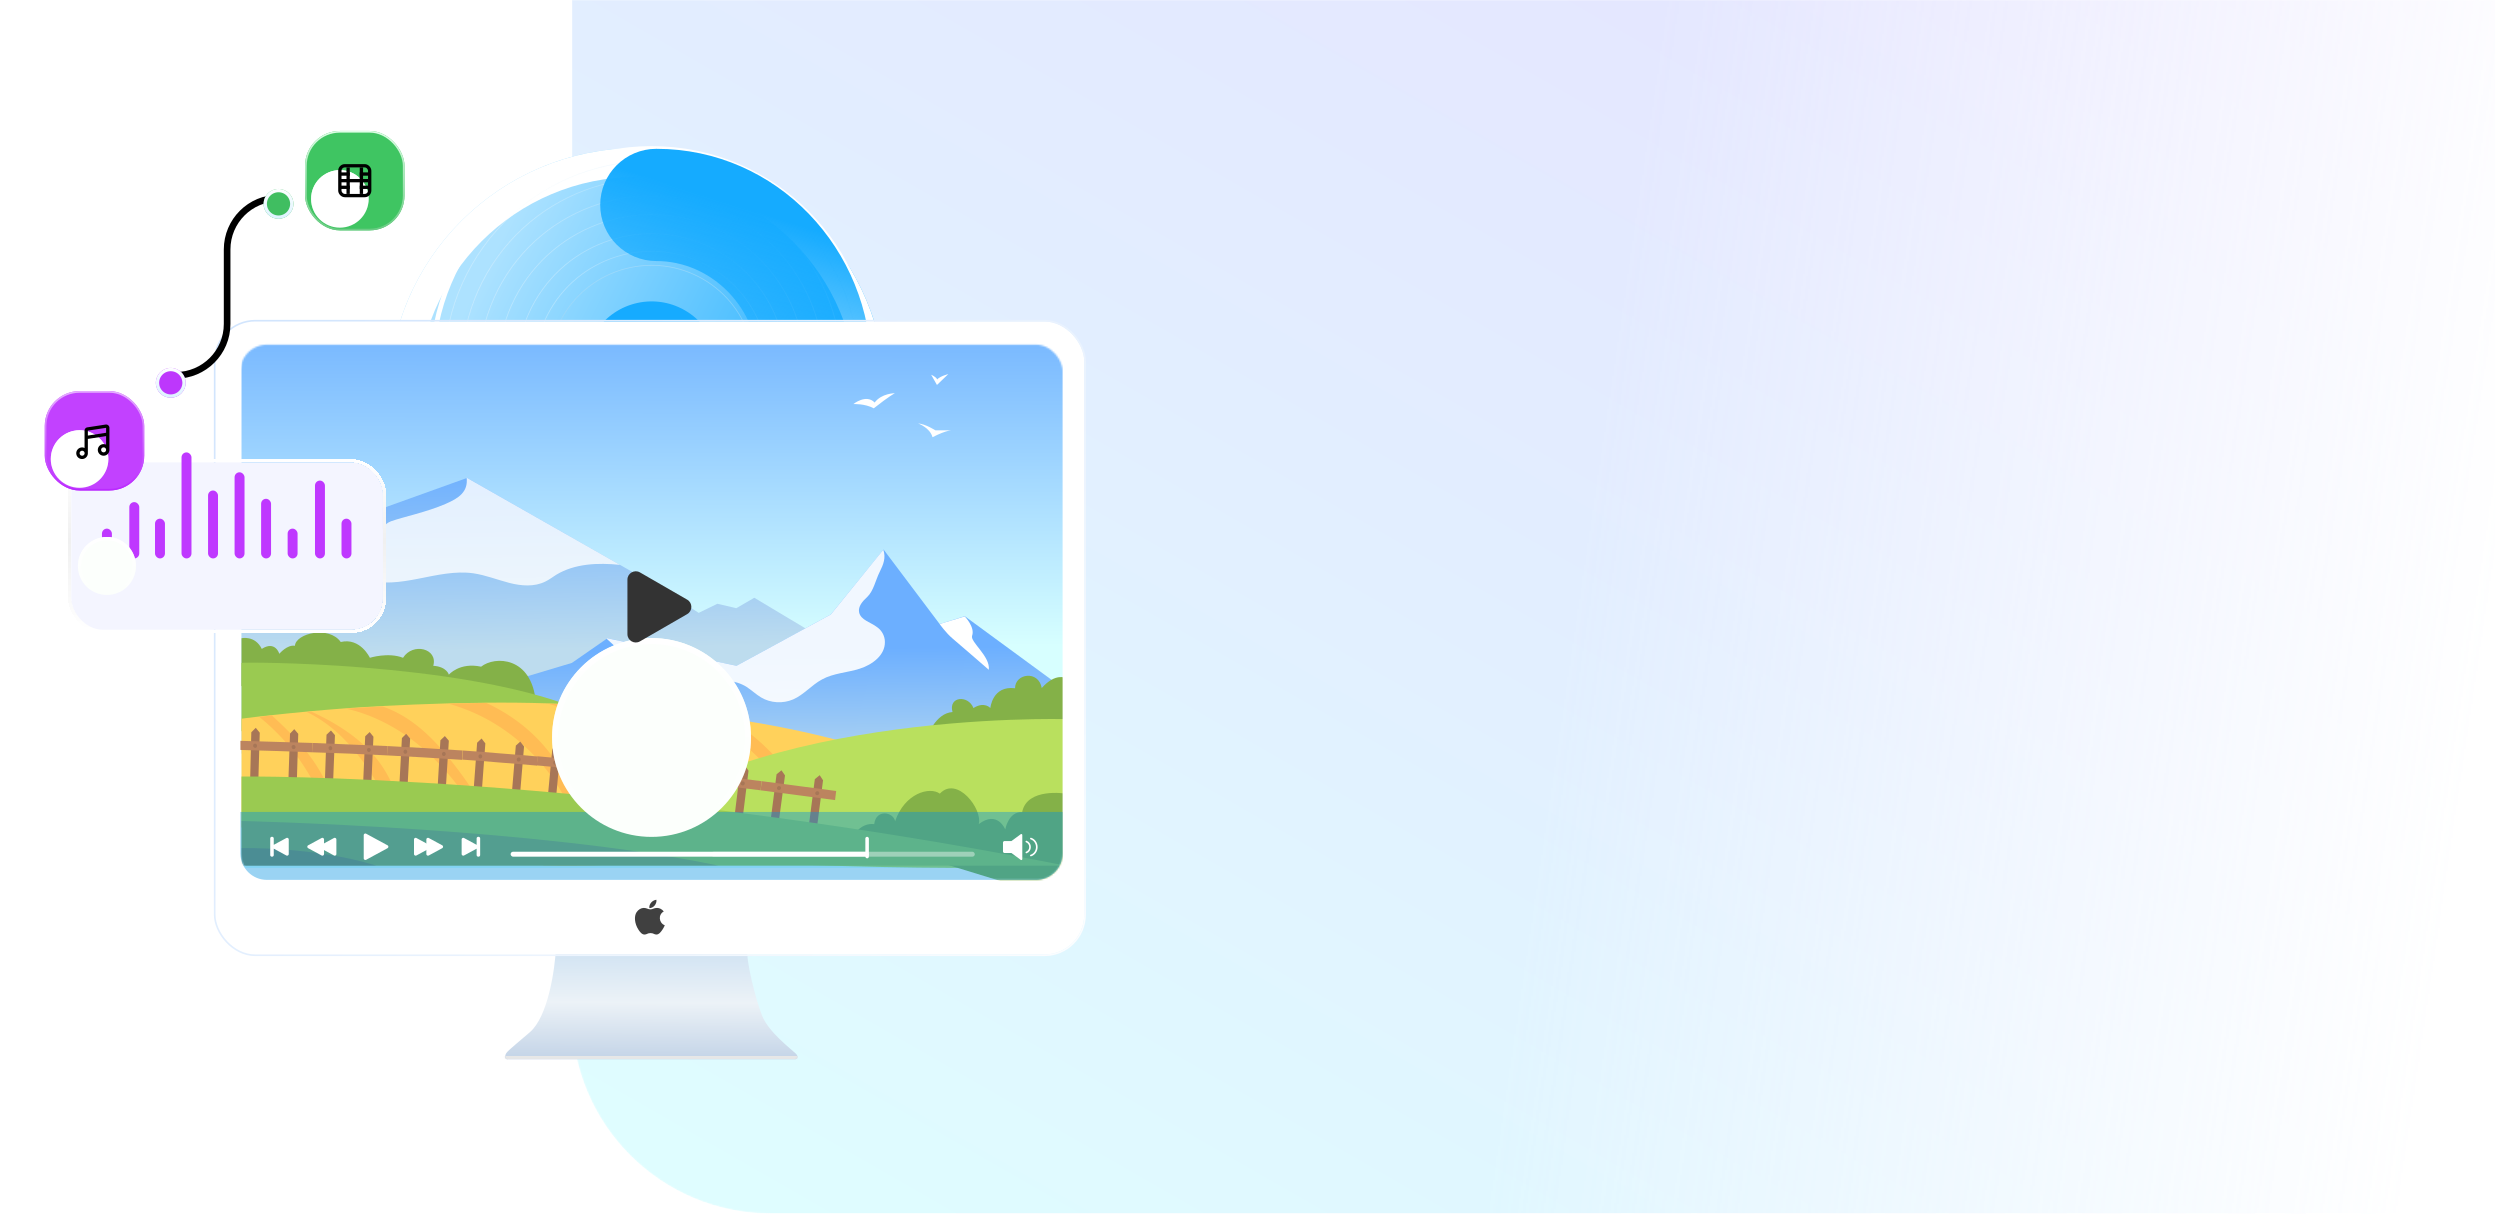 <svg width="1508" height="732" fill="none" xmlns="http://www.w3.org/2000/svg"><mask id="b" style="mask-type:alpha" maskUnits="userSpaceOnUse" x="344" y="0" width="1164" height="732"><path d="M344.998 0H1508v732H464.998c-66.274 0-120-53.726-120-120V0Z" fill="url(#a)"/></mask><g mask="url(#b)"><path opacity=".4" d="M344.998 0H1505v732H464.998c-66.274 0-120-53.726-120-120V0Z" fill="url(#c)"/></g><g filter="url(#d)"><ellipse cx="393" cy="221.916" rx="150" ry="149.916" transform="rotate(180 393 221.916)" fill="url(#e)"/><path d="M251.671 221.916c0-78.003 63.27-141.245 141.329-141.245s141.329 63.242 141.329 141.245c0 78.003-63.27 141.246-141.329 141.246s-141.329-63.243-141.329-141.246Z" stroke="#fff" stroke-width="17.341"/></g><mask id="f" style="mask-type:alpha" maskUnits="userSpaceOnUse" x="243" y="72" width="300" height="300"><path d="M243 221.916C243 139.12 310.157 72 393 72s150 67.12 150 149.916c0 82.796-67.157 149.916-150 149.916s-150-67.12-150-149.916Z" fill="#fff"/><path d="M243 221.916C243 139.12 310.157 72 393 72s150 67.12 150 149.916c0 82.796-67.157 149.916-150 149.916s-150-67.12-150-149.916Z" stroke="#979797"/></mask><g mask="url(#f)"><g filter="url(#g)"><path d="M260.552 221.984c0-73.118 59.307-132.392 132.466-132.392s132.466 59.274 132.466 132.391c0 73.118-59.307 132.392-132.466 132.392s-132.466-59.274-132.466-132.391Z" stroke="#fff" stroke-width="2.903"/></g><path opacity=".3" fill-rule="evenodd" clip-rule="evenodd" d="M455.445 113.991c-59.703-34.45-136.045-14.005-170.514 45.664-34.469 59.669-14.014 135.968 45.689 170.418 59.703 34.45 136.044 14.006 170.514-45.663 34.469-59.67 14.013-135.968-45.689-170.419Zm.242-.418c-59.935-34.584-136.572-14.06-171.175 45.84-34.603 59.901-14.068 136.495 45.866 171.079s136.572 14.06 171.175-45.84c34.603-59.901 14.068-136.496-45.866-171.079Z" fill="url(#h)"/><path opacity=".3" fill-rule="evenodd" clip-rule="evenodd" d="M450.178 123.019c-54.671-31.546-124.577-12.825-156.141 41.814-31.564 54.64-12.832 124.507 41.838 156.053 54.67 31.546 124.576 12.825 156.14-41.814 31.564-54.64 12.833-124.507-41.837-156.053Zm.241-.419c-54.901-31.68-125.103-12.88-156.801 41.991-31.697 54.871-12.887 125.034 42.015 156.714 54.902 31.68 125.104 12.879 156.801-41.991 31.698-54.871 12.887-125.034-42.015-156.714Z" fill="url(#i)"/><path opacity=".3" fill-rule="evenodd" clip-rule="evenodd" d="M444.91 132.242c-49.637-28.643-113.108-11.645-141.766 37.965-28.659 49.609-11.652 113.045 37.986 141.687 49.637 28.642 113.109 11.645 141.767-37.965s11.651-113.045-37.987-141.687Zm.242-.419c-49.869-28.776-113.636-11.699-142.427 38.142-28.792 49.841-11.706 113.572 38.163 142.348 49.869 28.776 113.636 11.699 142.428-38.142s11.705-113.573-38.164-142.348Z" fill="url(#j)"/><path opacity=".3" fill-rule="evenodd" clip-rule="evenodd" d="M439.173 142.038c-44.147-25.475-100.598-10.357-126.086 33.766-25.489 44.122-10.363 100.542 33.784 126.016 44.148 25.474 100.599 10.356 126.087-33.766 25.489-44.123 10.363-100.542-33.785-126.016Zm.242-.419c-44.378-25.608-101.125-10.411-126.747 33.943s-10.417 101.069 33.962 126.677c44.378 25.607 101.125 10.411 126.747-33.943s10.417-101.069-33.962-126.677Z" fill="url(#k)"/><path opacity=".3" fill-rule="evenodd" clip-rule="evenodd" d="M433.436 152.027c-38.657-22.306-88.088-9.069-110.406 29.567-22.319 38.635-9.074 88.038 29.583 110.345 38.657 22.306 88.088 9.068 110.407-29.567 22.318-38.636 9.073-88.039-29.584-110.345Zm.242-.419c-38.888-22.44-88.615-9.123-111.067 29.744-22.453 38.867-9.128 88.566 29.76 111.005 38.889 22.44 88.615 9.123 111.068-29.743 22.452-38.867 9.128-88.566-29.761-111.006Z" fill="url(#l)"/><path opacity=".3" fill-rule="evenodd" clip-rule="evenodd" d="M428.169 161.25c-33.624-19.403-76.62-7.888-96.033 25.717-19.413 33.606-7.892 76.578 25.732 95.98 33.625 19.402 76.62 7.888 96.033-25.718 19.413-33.606 7.893-76.577-25.732-95.979Zm.242-.419c-33.856-19.536-77.147-7.942-96.694 25.895-19.547 33.837-7.947 77.104 25.909 96.64 33.856 19.535 77.147 7.942 96.694-25.895 19.547-33.837 7.947-77.104-25.909-96.64Z" fill="url(#m)"/><path opacity=".3" fill-rule="evenodd" clip-rule="evenodd" d="M423.891 168.548c-29.507-17.026-67.237-6.922-84.273 22.569-17.036 29.49-6.926 67.199 22.581 84.226 29.507 17.026 67.237 6.922 84.273-22.569 17.036-29.49 6.926-67.199-22.581-84.226Zm.242-.418c-29.739-17.16-67.765-6.977-84.934 22.745-17.17 29.722-6.981 67.727 22.758 84.886 29.738 17.16 67.764 6.977 84.934-22.745 17.169-29.722 6.98-67.727-22.758-84.886Z" fill="url(#n)"/><path fill-rule="evenodd" clip-rule="evenodd" d="M362.043 123.618c0-18.696 15.165-33.852 33.871-33.852 72.718 0 129.677 60.66 129.677 132.99 0 72.33-56.959 132.99-129.677 132.99-18.706 0-33.871-15.156-33.871-33.852 0-18.696 15.165-33.852 33.871-33.852 33.106 0 61.935-28.112 61.935-65.286 0-37.175-28.829-65.286-61.935-65.286-18.706 0-33.871-15.156-33.871-33.852Z" fill="url(#o)"/><g filter="url(#p)"><ellipse cx="65.037" cy="65.018" rx="65.037" ry="65.018" transform="rotate(-150.014 250.024 99.55) skewX(-.028)" fill="#FCFFFC"/><path d="M337.946 190.151c17.561-30.399 56.454-40.815 86.87-23.264 30.417 17.552 40.838 56.423 23.278 86.822-17.561 30.399-56.454 40.815-86.871 23.264-30.417-17.552-40.838-56.423-23.277-86.822Z" stroke="url(#q)" stroke-width="2.903"/></g><ellipse cx="40.15" cy="40.139" rx="40.15" ry="40.139" transform="rotate(-150.014 240.935 83.784) skewX(-.028)" fill="#16ABFF"/><path d="M409.276 219.188c3.335 1.924 3.335 6.735 0 8.659l-21.089 12.169c-3.334 1.924-7.501-.481-7.501-4.329v-24.338c0-3.849 4.167-6.254 7.501-4.33l21.089 12.169Z" fill="#fff"/></g><path d="M319.558 622.672c11.057-9.473 15.138-37.825 15.796-50.816 38.833-1.809 116.302-4.145 115.512.986-.987 6.414 4.936 30.095 8.885 39.963 3.95 9.867 17.772 20.228 20.24 22.694 1.974 1.974.822 3.125 0 3.454H306.723c-.823.164-2.369 0-1.975-1.973.494-2.467.988-2.467 14.81-14.308Z" fill="url(#r)"/><mask id="t" style="mask-type:alpha" maskUnits="userSpaceOnUse" x="304" y="569" width="178" height="71"><path d="M319.558 622.672c11.057-9.473 15.138-37.825 15.796-50.816 38.833-1.809 116.302-4.145 115.512.986-.987 6.414 4.936 30.095 8.885 39.963 3.95 9.867 17.772 20.228 20.24 22.694 1.974 1.974.822 3.125 0 3.454H306.723c-.823.164-2.369 0-1.975-1.973.494-2.467.988-2.467 14.81-14.308Z" fill="url(#s)"/></mask><g mask="url(#t)"><path fill="#E7E7E7" d="M300.8 636.979h184.621v1.973H300.8z"/></g><g filter="url(#u)"><rect x="130" y="193.932" width="524" height="381.786" rx="24" fill="#fff"/></g><rect x="129.5" y="193.432" width="525" height="382.786" rx="24.5" stroke="url(#v)"/><path d="M394.931 546.144c.687-.885 1.207-2.133 1.02-3.408-1.125.078-2.438.795-3.203 1.727-.699.846-1.273 2.102-1.05 3.322 1.23.039 2.496-.694 3.233-1.641ZM401 558.136c-.492 1.089-.728 1.578-1.361 2.544-.885 1.349-2.13 3.028-3.673 3.04-1.371.015-1.725-.894-3.585-.883-1.86.01-2.25.901-3.623.887-1.543-.015-2.722-1.529-3.606-2.878-2.471-3.769-2.73-8.193-1.207-10.546 1.084-1.67 2.793-2.646 4.399-2.646 1.635 0 2.663.898 4.017.898 1.313 0 2.112-.9 4.002-.9 1.431 0 2.948.78 4.028 2.129-3.539 1.941-2.966 7.001.609 8.356v-.001Z" fill="#404040"/><mask id="w" style="mask-type:alpha" maskUnits="userSpaceOnUse" x="145" y="207" width="496" height="324"><rect x="145" y="207.924" width="496" height="322.819" rx="16" fill="#FFE2E2"/></mask><g mask="url(#w)"><path d="M642.866 194.932H145.684v328.587h497.182V194.932Z" fill="url(#x)"/><path d="m606.365 451.228-460.681 3.353v-99.918l43.478-21.727 29.12-21.861 63.472-22.8 5.905 3.353 86.285 49.087 24.423 13.948 23.081 15.021 11.273-5.498 11.406 2.682 10.87-6.303 151.368 90.663Z" fill="url(#y)"/><path d="M642.866 416.359v52.037l-497.182-8.851 199.275-59.682 21.068-14.619.403-.268 77.831 16.63 56.898-30.981 31.132-38.357.671-.805 33.817 44.929 15.163-4.694 60.924 44.661Z" fill="url(#z)"/><path d="M559.398 444.255s4.831-14.083 15.164-14.753c-2.684-9.522 9.527-10.461 12.614-2.414 6.709-4.158 10.198 0 10.198 0s1.208-13.68 14.896-11.937c0-8.986 14.224-10.997 16.103-.134 8.32-9.388 14.492-6.035 14.492-6.035v30.579l-83.467 4.694ZM145.684 384.975s8.185-1.877 12.211 6.438c8.186-5.23 10.601 2.951 10.601 2.951s4.697-5.633 9.394-4.829c.536-7.51 20.531-12.338 27.643-2.28 11.809-2.816 17.579 9.523 17.579 9.523s11.138-3.487 19.995 0c5.905-9.388 21.202-5.633 18.25 4.828 8.186.536 9.394 5.365 9.394 5.365s6.441-7.645 19.458-4.829c8.185-6.571 30.595-6.303 33.011 21.459-44.149 2.683-177.536-9.79-177.536-9.79v-28.836Z" fill="#84B148"/><path d="M145.684 399.861c0-.536 129.898-.939 201.422 27.092-112.856 27.494-201.422 14.082-201.422 14.082v-41.174Z" fill="#9ACA51"/><path d="M571.744 469.869c-33.28 27.494-89.641 40.637-139.829 46.807-.268 0-.536 0-.805.134-55.421 6.84-103.059 5.096-103.059 5.096l-182.367-22.8v-65.583s3.757-.536 10.735-1.341c2.147-.268 4.697-.537 7.515-.805 5.77-.67 12.882-1.341 21.068-2.146.805-.134 1.744-.134 2.684-.268 6.441-.536 13.553-1.207 21.068-1.743 6.844-.537 14.09-.939 21.873-1.342 12.346-.67 25.631-1.207 39.721-1.609 7.381-.134 15.03-.268 22.813-.402 12.077-.134 24.557 0 37.305.402 10.601.268 21.337.671 32.206 1.341 20.263 1.207 40.929 2.951 61.46 5.499 5.1.671 10.065 1.341 15.164 2.146 46.833 6.84 92.861 18.24 132.448 36.614Z" fill="#FFD15B"/><path d="M202.715 495.087c.134 2.146-.537 5.231-2.684 5.231-6.575-26.555-22.276-50.697-43.612-67.864 2.147-.268 4.697-.536 7.515-.938 7.783 7.108 15.432 14.618 21.873 23.068 9.125 11.802 15.835 25.616 16.908 40.503ZM222.307 452.17c11.675 11.937 19.593 28.165 18.519 44.795-9.259-17.837-18.653-35.943-32.609-50.428-6.575-6.84-14.492-12.875-23.081-17.032.805-.135 1.745-.135 2.684-.269 12.48 5.767 24.691 13.01 34.487 22.934ZM277.058 465.313c9.394 12.607 18.25 26.555 20.263 42.112-11.943-22.397-26.57-43.722-46.43-59.414-12.346-9.656-26.839-17.167-42.002-20.519 6.843-.537 14.09-.939 21.873-1.342 6.307 2.146 12.346 5.365 17.713 9.254 11.138 7.913 20.263 18.777 28.583 29.909ZM326.441 448.011c15.297 16.764 24.423 39.028 25.093 61.56-7.112-30.043-26.57-56.866-53.005-72.96-8.723-5.365-18.251-9.388-28.047-12.205 7.381-.134 15.03-.268 22.813-.402 12.48 5.767 23.886 13.814 33.146 24.007ZM431.781 516.948l.806 4.023c-.537-1.341-.94-2.548-1.476-3.889-10.87-27.226-26.973-52.842-50.591-70.009-14.895-10.998-31.938-17.972-49.919-22.532 10.601.268 21.336.671 32.206 1.341a78.692 78.692 0 0 1 9.93 5.499c13.822 9.254 24.289 22.666 34.085 36.077 10.735 15.156 21.202 31.384 24.959 49.49ZM494.047 504.206c-17.848-28.969-40.392-55.926-69.914-72.825 5.099.67 10.064 1.341 15.164 2.146 26.301 15.557 46.833 41.174 54.75 70.679Z" fill="#FFBC54"/><path d="M642.866 522.178v-88.383s-206.656-6.035-288.244 80.872c198.336 13.546 288.244 7.511 288.244 7.511Z" fill="#B9E05E"/><path d="M514.712 504.206s4.295-8.047 12.614-7.108c1.074-9.254 11.541-7.376 12.615-1.743 5.77-16.899 20.799-21.057 26.972-16.631 10.333-10.998 25.899 9.254 23.484 18.374 11.272-8.583 15.969 3.219 15.969 3.219s1.878-10.864 10.198-10.461c2.952-15.021 26.302-11.132 26.302-11.132v64.779l-128.154-39.297Z" fill="#84B148"/><path opacity=".8" d="M373.945 340.716c-13.285-1.341-27.241-.804-38.513 6.036-2.147 1.341-4.16 2.95-6.441 4.023-6.71 3.353-14.627 2.683-21.874.805-7.246-1.878-14.224-4.694-21.605-5.767-21.873-3.085-44.552 10.595-65.485 3.487-4.16-1.475-8.991-4.292-8.991-8.584 0-7.912 14.627-2.682 17.176-7.912 1.879-3.756-1.073-15.156 7.649-18.374 7.515-2.683 21.471-5.499 32.877-10.462 8.052-3.487 13.688-7.242 12.749-15.825l92.458 52.573Z" fill="#fff"/><path opacity=".9" d="M533.768 387.256c.134 7.913-7.515 13.68-15.164 16.094-7.515 2.414-15.834 2.683-22.678 6.438-6.307 3.353-11.004 9.254-17.445 12.07-6.173 2.683-13.688 2.28-19.458-1.207-3.087-1.877-5.77-4.425-8.857-6.437-13.687-8.315-31.535-.268-47.235-3.621-9.26-2.012-17.177-7.913-24.423-14.083-4.295-3.621-8.454-7.376-12.614-11.266l.402-.268 77.966 16.631 56.897-30.981 28.583-35.273 3.087-3.755c1.61 4.828.134 8.717-2.282 13.545-2.415 4.829-3.623 11.4-7.514 15.022-2.684 2.414-5.502 5.633-4.831 9.12.939 4.828 7.112 6.035 11.003 9.12 2.818 2.011 4.563 5.364 4.563 8.851Z" fill="#fff"/><path d="M566.779 376.392s3.757 5.365 7.917 8.852c6.039 5.096 21.739 18.776 21.739 18.776 1.074-8.047-11.406-16.899-10.064-20.52 1.879-5.23-4.428-11.668-4.428-11.668l-15.164 4.56Z" fill="#fff"/><path d="m155.883 469.202-4.966-.134.671-27.36 2.684-2.683 2.416 2.951-.805 27.226ZM179.098 469.872l-5.099-.134.939-27.226 2.55-2.682 2.415 2.817-.805 27.225Z" fill="#A77657"/><path d="m188.223 453.781-22.545-.805-22.678-.671.134-5.498 22.679.67 22.678.671-.268 5.633Z" fill="#BC845F"/><path d="M155.078 449.888c0-.671-.537-1.341-1.208-1.341-.671 0-1.208.536-1.208 1.207s.537 1.341 1.208 1.341c.671.134 1.208-.536 1.208-1.207ZM178.292 450.693c0-.671-.536-1.341-1.207-1.341s-1.208.536-1.208 1.207c0 .67.537 1.341 1.208 1.341.671 0 1.207-.537 1.207-1.207ZM200.971 470.675l-4.965-.268.939-27.226 2.684-2.548 2.416 2.816-1.074 27.226ZM224.052 471.613l-4.965-.135 1.208-27.359 2.683-2.549 2.282 2.817-1.208 27.226Z" fill="#A77657"/><path d="m233.445 455.655-22.544-1.073-22.678-.805.268-5.632 22.544.938 22.679.939-.269 5.633Z" fill="#BC845F"/><path d="M200.434 451.361c0-.671-.537-1.341-1.073-1.341-.671 0-1.208.536-1.208 1.207 0 .67.537 1.341 1.073 1.341.537.134 1.074-.403 1.208-1.207ZM223.649 452.437c0-.671-.536-1.341-1.073-1.341-.671 0-1.208.536-1.208 1.207 0 .67.537 1.341 1.074 1.341.536 0 1.207-.537 1.207-1.207ZM245.926 472.687l-4.966-.268 1.477-27.226 2.549-2.548 2.416 2.816-1.476 27.226ZM269.007 474.029l-4.965-.269 1.61-27.225 2.684-2.549 2.415 2.817-1.744 27.226Z" fill="#A77657"/><path d="M278.669 458.337c-15.03-1.073-30.194-1.878-45.223-2.683l.268-5.633c15.164.805 30.193 1.61 45.357 2.683l-.402 5.633Z" fill="#BC845F"/><path d="M245.657 453.507c0-.67-.402-1.341-1.073-1.341-.671 0-1.208.536-1.208 1.207s.403 1.341 1.074 1.341c.67 0 1.207-.536 1.207-1.207ZM268.873 454.849c0-.671-.403-1.341-1.074-1.341s-1.208.536-1.208 1.207c0 .67.403 1.341 1.074 1.341s1.208-.536 1.208-1.207ZM290.746 475.639l-4.965-.402 2.013-27.226 2.684-2.548 2.281 2.95-2.013 27.226ZM313.826 477.382l-4.965-.402 2.282-27.226 2.683-2.414 2.282 2.95-2.282 27.092Z" fill="#A77657"/><path d="M323.891 461.825c-7.514-.671-15.029-1.341-22.544-1.878l-11.272-.938-11.272-.805.402-5.499 11.272.805 11.273.939c7.514.536 15.029 1.207 22.678 1.877l-.537 5.499Z" fill="#BC845F"/><path d="M290.879 456.326c0-.671-.402-1.342-1.073-1.342-.671 0-1.208.537-1.208 1.207 0 .671.403 1.342 1.074 1.342s1.207-.537 1.207-1.207ZM314.096 458.204c0-.67-.403-1.341-1.074-1.341s-1.208.403-1.342 1.207c0 .671.403 1.341 1.074 1.341s1.342-.536 1.342-1.207ZM335.566 479.393l-4.965-.536 2.549-27.092 2.684-2.548 2.281 2.95-2.549 27.226ZM358.646 481.538l-4.965-.402 2.684-27.226 2.818-2.414 2.147 2.951-2.684 27.091Z" fill="#A77657"/><path d="M368.845 466.114a2565.202 2565.202 0 0 0-45.088-4.426l.537-5.499a2723.68 2723.68 0 0 1 45.222 4.426l-.671 5.499Z" fill="#BC845F"/><path d="M336.102 460.079c0-.67-.402-1.341-1.073-1.341-.671 0-1.208.403-1.342 1.207 0 .671.403 1.342 1.074 1.342.67 0 1.207-.537 1.341-1.208ZM359.184 462.362c.134-.671-.403-1.341-1.074-1.341-.671-.134-1.208.402-1.342 1.073-.134.67.403 1.341 1.074 1.341s1.342-.403 1.342-1.073ZM380.386 483.954l-4.966-.537 2.953-27.091 2.818-2.549 2.147 3.085-2.952 27.092ZM403.332 486.501l-4.965-.536 3.221-27.092 2.818-2.414 2.147 2.951-3.221 27.091Z" fill="#A77657"/><path d="M413.934 471.212c-15.03-1.743-29.925-3.487-44.955-5.096l.537-5.499c15.03 1.61 30.059 3.219 45.089 5.097l-.671 5.498Z" fill="#BC845F"/><path d="M381.191 464.639c.134-.67-.403-1.341-1.073-1.341-.671-.134-1.208.402-1.342 1.073-.135.671.402 1.341 1.073 1.341.671.134 1.208-.402 1.342-1.073ZM404.272 467.323c.134-.671-.403-1.341-1.074-1.341-.671-.134-1.208.402-1.342 1.073-.134.67.403 1.341 1.074 1.341.671.134 1.207-.403 1.342-1.073ZM425.205 489.05l-4.965-.536 3.221-27.092 2.818-2.414 2.147 3.085-3.221 26.957ZM448.152 491.999l-4.965-.671 3.355-27.092 2.818-2.414 2.147 3.085-3.355 27.092Z" fill="#A77657"/><path d="M458.754 476.711c-15.03-1.878-29.925-3.756-44.955-5.499l.671-5.499c15.03 1.743 30.059 3.621 44.955 5.499l-.671 5.499Z" fill="#BC845F"/><path d="M426.145 469.87c.134-.671-.402-1.341-1.073-1.341-.671-.135-1.208.402-1.342 1.072-.135.671.402 1.342 1.073 1.342.671 0 1.342-.403 1.342-1.073ZM449.226 472.69c.134-.671-.402-1.341-1.073-1.341-.671-.134-1.208.402-1.342 1.073-.134.67.402 1.341 1.073 1.341.671.134 1.342-.402 1.342-1.073ZM469.892 494.685l-4.965-.537 3.489-27.091 2.952-2.414 2.147 3.084-3.623 26.958ZM492.972 497.768l-4.965-.67 3.489-27.092 2.953-2.414 2.012 3.084-3.489 27.092Z" fill="#A77657"/><path d="m503.708 482.615-44.954-5.901.805-5.499 44.82 5.901-.671 5.499Z" fill="#BC845F"/><path d="M471.1 475.504c.134-.67-.403-1.341-1.074-1.341-.671-.134-1.208.403-1.342 1.073-.134.671.403 1.341 1.074 1.341.671.134 1.208-.402 1.342-1.073ZM494.181 478.589c.134-.67-.403-1.341-1.074-1.341s-1.207.402-1.342 1.073c-.134.671.403 1.341 1.074 1.341s1.208-.402 1.342-1.073Z" fill="#A77657"/><path d="M642.866 522.179H145.684v-53.781s211.889-2.28 497.182 53.781Z" fill="#9ACA51"/><path opacity=".2" d="M145.684 522.178v-26.957s178.073 3.889 287.842 26.957H145.684Z" fill="#4A1A81"/><path opacity=".2" d="M227.138 522.176h-81.454v-10.595s43.746-1.073 81.454 10.595Z" fill="#4A1A81"/><path d="M553.762 255.42s7.247 2.548 8.723 8.315c9.125-4.694 12.077-4.157 12.077-4.157h-10.333s-6.038-3.89-10.467-4.158ZM514.712 243.751s6.978-.402 12.346 2.549c9.125-7.243 12.748-9.12 12.748-9.12s-8.051 0-12.211 5.633c-5.099-5.365-12.883.938-12.883.938ZM561.68 226.047l3.489 6.169 6.843-6.571s-4.83 1.207-6.709 3.218c-.671-1.609-3.623-2.816-3.623-2.816Z" fill="#fff"/></g><g filter="url(#A)"><path d="M145 489.768h496v24.977c0 8.836-7.163 16-16 16H161c-8.837 0-16-7.164-16-16v-24.977Z" fill="#0391E1" fill-opacity=".4"/></g><g opacity=".4" filter="url(#B)"><rect x="429" y="509.758" width="159" height="2.998" rx="1.499" fill="#fff"/></g><g filter="url(#C)"><rect x="308" y="509.758" width="216" height="2.998" rx="1.499" fill="#fff"/></g><rect x="521.979" y="504.76" width="2.128" height="12.993" rx="1.064" fill="#fff"/><path fill-rule="evenodd" clip-rule="evenodd" d="M610.101 514.547H606a1 1 0 0 1-1-1v-5.229a1 1 0 0 1 1-1h4.105l5.589-4.114a.6.6 0 0 1 .955.483v14.494a.6.6 0 0 1-.955.483l-5.593-4.117Z" fill="#fff"/><path d="M619.121 514.222c1.282-.468 2.203-1.764 2.203-3.291 0-1.537-.934-2.84-2.228-3.3M621.824 516.044c2.064-.655 3.569-2.696 3.569-5.112 0-2.411-1.5-4.449-3.558-5.108" stroke="#fff" stroke-linecap="round"/><path d="M233.738 509.877a1 1 0 0 1 0 1.758l-12.864 6.976a1 1 0 0 1-1.476-.879v-13.951a1 1 0 0 1 1.476-.88l12.864 6.976ZM259.277 509.877a1 1 0 0 1 0 1.758l-8.075 4.379a1 1 0 0 1-1.477-.879v-8.758a1 1 0 0 1 1.477-.879l8.075 4.379Z" fill="#fff"/><path d="M266.727 509.877a1 1 0 0 1 0 1.758l-8.076 4.379a1 1 0 0 1-1.477-.879v-8.758a1 1 0 0 1 1.477-.879l8.076 4.379Z" fill="#fff"/><path fill-rule="evenodd" clip-rule="evenodd" d="M288.502 504.76a1 1 0 0 0-1 1v3.843l-7.569-4.105a1 1 0 0 0-1.476.879v8.758a1 1 0 0 0 1.476.879l7.569-4.104v3.843a1 1 0 0 0 1 1h.128a1 1 0 0 0 1-1v-9.993a1 1 0 0 0-1-1h-.128Z" fill="#fff"/><path d="M193.352 509.877a1 1 0 0 0 0 1.758l8.075 4.379a1 1 0 0 0 1.477-.879v-8.758a1 1 0 0 0-1.477-.879l-8.075 4.379Z" fill="#fff"/><path d="M185.902 509.877a1 1 0 0 0 0 1.758l8.076 4.379a1 1 0 0 0 1.477-.879v-8.758a1 1 0 0 0-1.477-.879l-8.076 4.379Z" fill="#fff"/><path fill-rule="evenodd" clip-rule="evenodd" d="M164.128 504.76a1 1 0 0 1 1 1v3.843l7.569-4.105a1 1 0 0 1 1.476.879v8.758a1 1 0 0 1-1.476.879l-7.569-4.104v3.843a1 1 0 0 1-1 1H164a1 1 0 0 1-1-1v-9.993a1 1 0 0 1 1-1h.128Z" fill="#fff"/><g filter="url(#D)"><ellipse cx="393" cy="364.838" rx="60" ry="59.966" fill="#FCFFFC"/><path d="M451.191 364.838c0 32.118-26.052 58.157-58.191 58.157s-58.191-26.039-58.191-58.157c0-32.119 26.052-58.158 58.191-58.158s58.191 26.039 58.191 58.158Z" stroke="url(#E)" stroke-width="3.618"/></g><path d="M414.504 361.706c3.363 1.941 3.363 6.794 0 8.735l-28.478 16.432c-3.361 1.94-7.562-.486-7.562-4.367v-32.865c0-3.881 4.201-6.307 7.562-4.367l28.478 16.432Z" fill="#333"/><g filter="url(#F)"><rect x="184" y="78.996" width="60" height="59.966" rx="21" fill="#3FC562"/></g><rect x="184.5" y="79.496" width="59" height="58.966" rx="20.5" stroke="url(#G)"/><g filter="url(#H)"><ellipse cx="213.999" cy="108.98" rx="17.368" ry="17.359" fill="#fff"/><path d="M230.868 108.98c0 9.31-7.552 16.859-16.869 16.859-9.316 0-16.868-7.549-16.868-16.859 0-9.31 7.552-16.859 16.868-16.859 9.317 0 16.869 7.548 16.869 16.859Z" stroke="url(#I)"/></g><rect x="205" y="99.986" width="18" height="17.989" rx="3" stroke="#000" stroke-width="2"/><path fill="#000" d="M209 100.984h2v15.991h-2zM217 100.984h2v15.991h-2z"/><path fill="#000" d="M223 103.984v1.999h-6v-1.999zM211 103.984v1.999h-6v-1.999zM222 107.98v1.999h-17v-1.999zM223 111.979v1.999h-6v-1.999zM211 111.979v1.999h-6v-1.999z"/><path d="M173.5 119.473H168c-17.121 0-31 13.879-31 31v44.94c0 17.121-13.879 31-31 31h-3" stroke="#000" stroke-width="4"/><g filter="url(#J)"><ellipse cx="9" cy="8.995" rx="9" ry="8.995" transform="matrix(1 0 0 -1 95 235.908)" fill="#BD37FC"/><path d="M112 226.913a7.997 7.997 0 0 0-8-7.995c-4.419 0-8 3.58-8 7.995a7.997 7.997 0 0 0 8 7.995c4.419 0 8-3.58 8-7.995Z" stroke="url(#K)" stroke-width="2"/></g><g filter="url(#L)"><ellipse cx="9" cy="8.995" rx="9" ry="8.995" transform="matrix(1 0 0 -1 160 127.969)" fill="#40BE61"/><path d="M177 118.974a7.997 7.997 0 0 0-8-7.995c-4.419 0-8 3.58-8 7.995a7.997 7.997 0 0 0 8 7.995c4.419 0 8-3.58 8-7.995Z" stroke="url(#M)" stroke-width="2"/></g><g filter="url(#N)"><rect x="42" y="248.9" width="190" height="102.944" rx="20" stroke="url(#O)" stroke-width="2" shape-rendering="crispEdges"/></g><g filter="url(#P)"><rect x="43" y="249.9" width="188" height="100.944" rx="19" fill="#F4F5FF"/></g><rect x="61.5" y="318.861" width="6" height="17.99" rx="3" fill="#BF38FF"/><rect x="141.5" y="284.881" width="6" height="51.971" rx="3" fill="#BF38FF"/><g filter="url(#Q)"><rect x="78" y="302.871" width="6" height="33.981" rx="3" fill="#BF38FF"/></g><g filter="url(#R)"><rect x="190" y="289.879" width="6" height="46.974" rx="3" fill="#BF38FF"/></g><g filter="url(#S)"><rect x="157.5" y="300.871" width="6" height="35.98" rx="3" fill="#BF38FF"/></g><rect x="93.5" y="312.865" width="6" height="23.987" rx="3" fill="#BF38FF"/><rect x="206" y="312.865" width="6" height="23.987" rx="3" fill="#BF38FF"/><g filter="url(#T)"><rect x="173.5" y="318.861" width="6" height="17.99" rx="3" fill="#BF38FF"/></g><g filter="url(#U)"><rect x="109.5" y="272.887" width="6" height="63.964" rx="3" fill="#BF38FF"/></g><rect x="125.5" y="295.875" width="6" height="40.977" rx="3" fill="#BF38FF"/><g filter="url(#V)"><ellipse cx="68.5" cy="274.387" rx="17.5" ry="17.49" fill="#FCFFFC"/><path d="M85 274.387c0 9.106-7.387 16.49-16.5 16.49S52 283.493 52 274.387c0-9.107 7.387-16.491 16.5-16.491S85 265.28 85 274.387Z" stroke="url(#W)" stroke-width="2"/></g><g filter="url(#X)"><rect x="27" y="235.908" width="60" height="59.966" rx="21" fill="#C241FF"/></g><rect x="27.5" y="236.408" width="59" height="58.966" rx="20.5" stroke="url(#Y)"/><g filter="url(#Z)"><ellipse cx="56.999" cy="265.892" rx="17.368" ry="17.359" fill="#fff"/><path d="M73.868 265.892c0 9.31-7.552 16.859-16.869 16.859-9.316 0-16.868-7.549-16.868-16.859 0-9.311 7.552-16.859 16.868-16.859 9.317 0 16.869 7.548 16.869 16.859Z" stroke="url(#aa)"/></g><path fill-rule="evenodd" clip-rule="evenodd" d="M66 258.064a2 2 0 0 0-2.304-1.976l-11 1.691A2 2 0 0 0 51 259.755v10.472a3.499 3.499 0 1 0 2 3.162c0-.17-.012-.336-.035-.499H53v-8.138l11-1.692v5.168a3.499 3.499 0 1 0 1.964 3.662H66v-13.826Zm-2 13.326a1.5 1.5 0 1 0-2.999 0 1.5 1.5 0 0 0 2.999 0Zm0-10.352v-2.974l-11 1.691v2.974l11-1.691Zm-14.5 13.85a1.5 1.5 0 1 0 .001-2.999 1.5 1.5 0 0 0-.001 2.999Z" fill="#000"/><defs><linearGradient id="e" x1="484.452" y1="299.292" x2="265.307" y2="189.417" gradientUnits="userSpaceOnUse"><stop stop-color="#ADE2FF"/><stop offset="1" stop-color="#19ACFF"/></linearGradient><linearGradient id="aa" x1="56.999" y1="248.533" x2="56.999" y2="283.251" gradientUnits="userSpaceOnUse"><stop stop-color="#fff"/><stop offset="1" stop-color="#fff" stop-opacity="0"/></linearGradient><linearGradient id="Y" x1="57" y1="235.908" x2="57" y2="295.875" gradientUnits="userSpaceOnUse"><stop stop-color="#E6B1FF"/><stop offset="1" stop-color="#BA28FF"/></linearGradient><linearGradient id="W" x1="68.5" y1="256.896" x2="68.5" y2="291.877" gradientUnits="userSpaceOnUse"><stop stop-color="#fff"/><stop offset="1" stop-color="#fff" stop-opacity="0"/></linearGradient><linearGradient id="O" x1="137" y1="249.9" x2="137" y2="350.844" gradientUnits="userSpaceOnUse"><stop stop-color="#fff"/><stop offset=".469" stop-color="#F0F0F0"/><stop offset="1" stop-color="#fff"/></linearGradient><linearGradient id="M" x1="169" y1="108.48" x2="169" y2="128.968" gradientUnits="userSpaceOnUse"><stop stop-color="#fff"/><stop offset="1" stop-color="#DBF2FF"/></linearGradient><linearGradient id="K" x1="104" y1="216.419" x2="104" y2="236.908" gradientUnits="userSpaceOnUse"><stop stop-color="#fff"/><stop offset="1" stop-color="#DBF2FF"/></linearGradient><linearGradient id="I" x1="213.999" y1="91.621" x2="213.999" y2="126.339" gradientUnits="userSpaceOnUse"><stop stop-color="#fff"/><stop offset="1" stop-color="#fff" stop-opacity="0"/></linearGradient><linearGradient id="G" x1="214" y1="78.996" x2="214" y2="138.963" gradientUnits="userSpaceOnUse"><stop stop-color="#E0FEE8"/><stop offset="1" stop-color="#6ACB83"/></linearGradient><linearGradient id="E" x1="393" y1="304.871" x2="393" y2="424.804" gradientUnits="userSpaceOnUse"><stop stop-color="#fff"/><stop offset="1" stop-color="#fff" stop-opacity="0"/></linearGradient><linearGradient id="z" x1="394.685" y1="473.536" x2="393.793" y2="392.366" gradientUnits="userSpaceOnUse"><stop stop-color="#BDDCEE"/><stop offset="1" stop-color="#6CAFFF"/></linearGradient><linearGradient id="y" x1="375.017" y1="390.891" x2="373.234" y2="279.392" gradientUnits="userSpaceOnUse"><stop stop-color="#BDDCEE"/><stop offset="1" stop-color="#6CAFFF"/></linearGradient><linearGradient id="x" x1="394" y1="389.323" x2="394.293" y2="180.146" gradientUnits="userSpaceOnUse"><stop stop-color="#D7FFFF"/><stop offset="1" stop-color="#6CAFFF"/></linearGradient><linearGradient id="v" x1="168.638" y1="193.932" x2="644.403" y2="654.965" gradientUnits="userSpaceOnUse"><stop stop-color="#D2E5FD"/><stop offset="1" stop-color="#fff"/></linearGradient><linearGradient id="s" x1="393.342" y1="548.235" x2="392.884" y2="647.833" gradientUnits="userSpaceOnUse"><stop stop-color="#A1D8F5"/><stop offset=".568" stop-color="#fff"/><stop offset="1" stop-color="#fff"/></linearGradient><linearGradient id="r" x1="393.342" y1="548.235" x2="392.884" y2="647.833" gradientUnits="userSpaceOnUse"><stop stop-color="#BBD7EF"/><stop offset=".568" stop-color="#ECF2F7"/><stop offset="1" stop-color="#B9CCE3"/></linearGradient><linearGradient id="q" x1="360.497" y1="278.23" x2="425.488" y2="165.599" gradientUnits="userSpaceOnUse"><stop stop-color="#fff"/><stop offset="1" stop-color="#fff" stop-opacity="0"/></linearGradient><linearGradient id="o" x1="443.817" y1="123.618" x2="389.631" y2="293.684" gradientUnits="userSpaceOnUse"><stop stop-color="#15ABFF"/><stop offset="1" stop-color="#15ABFF" stop-opacity="0"/></linearGradient><linearGradient id="n" x1="361.957" y1="275.761" x2="424.081" y2="168.1" gradientUnits="userSpaceOnUse"><stop stop-color="#EFEFEF"/><stop offset=".495" stop-color="#C1DBEA"/><stop offset="1" stop-color="#E6F0F5"/></linearGradient><linearGradient id="m" x1="337.879" y1="176.355" x2="461.975" y2="248.042" gradientUnits="userSpaceOnUse"><stop stop-color="#fff"/><stop offset=".495" stop-color="#92D2F7"/><stop offset="1" stop-color="#fff"/></linearGradient><linearGradient id="l" x1="329.689" y1="169.44" x2="472.231" y2="251.783" gradientUnits="userSpaceOnUse"><stop stop-color="#fff"/><stop offset=".495" stop-color="#92D2F7"/><stop offset="1" stop-color="#fff"/></linearGradient><linearGradient id="k" x1="320.745" y1="161.968" x2="483.411" y2="255.936" gradientUnits="userSpaceOnUse"><stop stop-color="#fff"/><stop offset=".495" stop-color="#92D2F7"/><stop offset="1" stop-color="#fff"/></linearGradient><linearGradient id="a" x1="1508" y1="366" x2="370.074" y2="197.078" gradientUnits="userSpaceOnUse"><stop stop-color="#C0B6FF" stop-opacity="0"/><stop offset=".484" stop-color="#B7D4FF"/><stop offset="1" stop-color="#AEFEFF"/></linearGradient><linearGradient id="c" x1="1505" y1="0" x2="901.714" y2="1051.43" gradientUnits="userSpaceOnUse"><stop stop-color="#C0B6FF"/><stop offset=".484" stop-color="#B7D4FF"/><stop offset="1" stop-color="#AEFEFF"/></linearGradient><linearGradient id="j" x1="311.801" y1="154.689" x2="494.591" y2="260.283" gradientUnits="userSpaceOnUse"><stop stop-color="#fff"/><stop offset=".495" stop-color="#92D2F7"/><stop offset="1" stop-color="#fff"/></linearGradient><linearGradient id="h" x1="295.42" y1="141.055" x2="515.104" y2="267.96" gradientUnits="userSpaceOnUse"><stop stop-color="#fff"/><stop offset=".495" stop-color="#92D2F7"/><stop offset="1" stop-color="#fff"/></linearGradient><linearGradient id="i" x1="303.61" y1="147.774" x2="504.847" y2="264.024" gradientUnits="userSpaceOnUse"><stop stop-color="#fff"/><stop offset=".495" stop-color="#92D2F7"/><stop offset="1" stop-color="#fff"/></linearGradient><filter id="L" x="145" y="99.978" width="46" height="45.99" filterUnits="userSpaceOnUse" color-interpolation-filters="sRGB"><feFlood flood-opacity="0" result="BackgroundImageFix"/><feColorMatrix in="SourceAlpha" values="0 0 0 0 0 0 0 0 0 0 0 0 0 0 0 0 0 0 127 0" result="hardAlpha"/><feOffset dx="-1" dy="4"/><feGaussianBlur stdDeviation="7"/><feComposite in2="hardAlpha" operator="out"/><feColorMatrix values="0 0 0 0 0.65 0 0 0 0 0.754 0 0 0 0 0.812 0 0 0 1 0"/><feBlend in2="BackgroundImageFix" result="effect1_dropShadow_3396_224"/><feBlend in="SourceGraphic" in2="effect1_dropShadow_3396_224" result="shape"/></filter><filter id="g" x="259.101" y="88.141" width="267.835" height="267.686" filterUnits="userSpaceOnUse" color-interpolation-filters="sRGB"><feFlood flood-opacity="0" result="BackgroundImageFix"/><feBlend in="SourceGraphic" in2="BackgroundImageFix" result="shape"/><feColorMatrix in="SourceAlpha" values="0 0 0 0 0 0 0 0 0 0 0 0 0 0 0 0 0 0 127 0" result="hardAlpha"/><feOffset/><feGaussianBlur stdDeviation="35.806"/><feComposite in2="hardAlpha" operator="arithmetic" k2="-1" k3="1"/><feColorMatrix values="0 0 0 0 0.874 0 0 0 0 0.924 0 0 0 0 0.967 0 0 0 0.39 0"/><feBlend in2="shape" result="effect1_innerShadow_3396_224"/></filter><filter id="X" x="27" y="235.908" width="60" height="59.967" filterUnits="userSpaceOnUse" color-interpolation-filters="sRGB"><feFlood flood-opacity="0" result="BackgroundImageFix"/><feBlend in="SourceGraphic" in2="BackgroundImageFix" result="shape"/><feColorMatrix in="SourceAlpha" values="0 0 0 0 0 0 0 0 0 0 0 0 0 0 0 0 0 0 127 0" result="hardAlpha"/><feOffset/><feGaussianBlur stdDeviation="6"/><feComposite in2="hardAlpha" operator="arithmetic" k2="-1" k3="1"/><feColorMatrix values="0 0 0 0 0.579 0 0 0 0 0.579 0 0 0 0 1 0 0 0 1 0"/><feBlend in2="shape" result="effect1_innerShadow_3396_224"/></filter><filter id="V" x="35" y="248.896" width="59" height="105.98" filterUnits="userSpaceOnUse" color-interpolation-filters="sRGB"><feFlood flood-opacity="0" result="BackgroundImageFix"/><feColorMatrix in="SourceAlpha" values="0 0 0 0 0 0 0 0 0 0 0 0 0 0 0 0 0 0 127 0" result="hardAlpha"/><feOffset dx="-4" dy="4"/><feGaussianBlur stdDeviation="6"/><feComposite in2="hardAlpha" operator="out"/><feColorMatrix values="0 0 0 0 0.804 0 0 0 0 0.804 0 0 0 0 1 0 0 0 1 0"/><feBlend in2="BackgroundImageFix" result="effect1_dropShadow_3396_224"/><feBlend in="SourceGraphic" in2="effect1_dropShadow_3396_224" result="shape"/><feColorMatrix in="SourceAlpha" values="0 0 0 0 0 0 0 0 0 0 0 0 0 0 0 0 0 0 127 0" result="hardAlpha"/><feOffset dy="63"/><feGaussianBlur stdDeviation="38"/><feComposite in2="hardAlpha" operator="arithmetic" k2="-1" k3="1"/><feColorMatrix values="0 0 0 0 0.621 0 0 0 0 0.621 0 0 0 0 0.621 0 0 0 0.1 0"/><feBlend in2="shape" result="effect2_innerShadow_3396_224"/></filter><filter id="U" x="109.5" y="272.887" width="6" height="63.965" filterUnits="userSpaceOnUse" color-interpolation-filters="sRGB"><feFlood flood-opacity="0" result="BackgroundImageFix"/><feBlend in="SourceGraphic" in2="BackgroundImageFix" result="shape"/><feColorMatrix in="SourceAlpha" values="0 0 0 0 0 0 0 0 0 0 0 0 0 0 0 0 0 0 127 0" result="hardAlpha"/><feOffset/><feGaussianBlur stdDeviation="2"/><feComposite in2="hardAlpha" operator="arithmetic" k2="-1" k3="1"/><feColorMatrix values="0 0 0 0 0 0 0 0 0 0 0 0 0 0 0 0 0 0 0.11 0"/><feBlend in2="shape" result="effect1_innerShadow_3396_224"/></filter><filter id="T" x="173.5" y="318.861" width="6" height="17.99" filterUnits="userSpaceOnUse" color-interpolation-filters="sRGB"><feFlood flood-opacity="0" result="BackgroundImageFix"/><feBlend in="SourceGraphic" in2="BackgroundImageFix" result="shape"/><feColorMatrix in="SourceAlpha" values="0 0 0 0 0 0 0 0 0 0 0 0 0 0 0 0 0 0 127 0" result="hardAlpha"/><feOffset/><feGaussianBlur stdDeviation="2"/><feComposite in2="hardAlpha" operator="arithmetic" k2="-1" k3="1"/><feColorMatrix values="0 0 0 0 0 0 0 0 0 0 0 0 0 0 0 0 0 0 0.11 0"/><feBlend in2="shape" result="effect1_innerShadow_3396_224"/></filter><filter id="S" x="157.5" y="300.871" width="6" height="35.98" filterUnits="userSpaceOnUse" color-interpolation-filters="sRGB"><feFlood flood-opacity="0" result="BackgroundImageFix"/><feBlend in="SourceGraphic" in2="BackgroundImageFix" result="shape"/><feColorMatrix in="SourceAlpha" values="0 0 0 0 0 0 0 0 0 0 0 0 0 0 0 0 0 0 127 0" result="hardAlpha"/><feOffset/><feGaussianBlur stdDeviation="2"/><feComposite in2="hardAlpha" operator="arithmetic" k2="-1" k3="1"/><feColorMatrix values="0 0 0 0 0 0 0 0 0 0 0 0 0 0 0 0 0 0 0.13 0"/><feBlend in2="shape" result="effect1_innerShadow_3396_224"/></filter><filter id="R" x="190" y="289.879" width="6" height="46.975" filterUnits="userSpaceOnUse" color-interpolation-filters="sRGB"><feFlood flood-opacity="0" result="BackgroundImageFix"/><feBlend in="SourceGraphic" in2="BackgroundImageFix" result="shape"/><feColorMatrix in="SourceAlpha" values="0 0 0 0 0 0 0 0 0 0 0 0 0 0 0 0 0 0 127 0" result="hardAlpha"/><feOffset/><feGaussianBlur stdDeviation="2"/><feComposite in2="hardAlpha" operator="arithmetic" k2="-1" k3="1"/><feColorMatrix values="0 0 0 0 0 0 0 0 0 0 0 0 0 0 0 0 0 0 0.13 0"/><feBlend in2="shape" result="effect1_innerShadow_3396_224"/></filter><filter id="Q" x="78" y="302.871" width="6" height="33.98" filterUnits="userSpaceOnUse" color-interpolation-filters="sRGB"><feFlood flood-opacity="0" result="BackgroundImageFix"/><feBlend in="SourceGraphic" in2="BackgroundImageFix" result="shape"/><feColorMatrix in="SourceAlpha" values="0 0 0 0 0 0 0 0 0 0 0 0 0 0 0 0 0 0 127 0" result="hardAlpha"/><feOffset/><feGaussianBlur stdDeviation="2"/><feComposite in2="hardAlpha" operator="arithmetic" k2="-1" k3="1"/><feColorMatrix values="0 0 0 0 0 0 0 0 0 0 0 0 0 0 0 0 0 0 0.13 0"/><feBlend in2="shape" result="effect1_innerShadow_3396_224"/></filter><filter id="P" x="2" y="237.9" width="270" height="182.943" filterUnits="userSpaceOnUse" color-interpolation-filters="sRGB"><feFlood flood-opacity="0" result="BackgroundImageFix"/><feColorMatrix in="SourceAlpha" values="0 0 0 0 0 0 0 0 0 0 0 0 0 0 0 0 0 0 127 0" result="hardAlpha"/><feOffset dy="29"/><feGaussianBlur stdDeviation="20.5"/><feComposite in2="hardAlpha" operator="out"/><feColorMatrix values="0 0 0 0 0 0 0 0 0 0 0 0 0 0 0 0 0 0 0.06 0"/><feBlend in2="BackgroundImageFix" result="effect1_dropShadow_3396_224"/><feBlend in="SourceGraphic" in2="effect1_dropShadow_3396_224" result="shape"/></filter><filter id="N" x="-68" y="138.9" width="410" height="322.943" filterUnits="userSpaceOnUse" color-interpolation-filters="sRGB"><feFlood flood-opacity="0" result="BackgroundImageFix"/><feGaussianBlur in="BackgroundImageFix" stdDeviation="54.5"/><feComposite in2="SourceAlpha" operator="in" result="effect1_backgroundBlur_3396_224"/><feColorMatrix in="SourceAlpha" values="0 0 0 0 0 0 0 0 0 0 0 0 0 0 0 0 0 0 127 0" result="hardAlpha"/><feOffset dy="29"/><feGaussianBlur stdDeviation="20.5"/><feComposite in2="hardAlpha" operator="out"/><feColorMatrix values="0 0 0 0 0 0 0 0 0 0 0 0 0 0 0 0 0 0 0.06 0"/><feBlend in2="effect1_backgroundBlur_3396_224" result="effect2_dropShadow_3396_224"/><feBlend in="SourceGraphic" in2="effect2_dropShadow_3396_224" result="shape"/></filter><filter id="Z" x="10.631" y="236.533" width="74.737" height="74.717" filterUnits="userSpaceOnUse" color-interpolation-filters="sRGB"><feFlood flood-opacity="0" result="BackgroundImageFix"/><feColorMatrix in="SourceAlpha" values="0 0 0 0 0 0 0 0 0 0 0 0 0 0 0 0 0 0 127 0" result="hardAlpha"/><feOffset dx="-9" dy="8"/><feGaussianBlur stdDeviation="10"/><feComposite in2="hardAlpha" operator="out"/><feColorMatrix values="0 0 0 0 0.471 0 0 0 0 0.048 0 0 0 0 0.671 0 0 0 1 0"/><feBlend in2="BackgroundImageFix" result="effect1_dropShadow_3396_224"/><feBlend in="SourceGraphic" in2="effect1_dropShadow_3396_224" result="shape"/><feColorMatrix in="SourceAlpha" values="0 0 0 0 0 0 0 0 0 0 0 0 0 0 0 0 0 0 127 0" result="hardAlpha"/><feOffset dy="3"/><feGaussianBlur stdDeviation="9.5"/><feComposite in2="hardAlpha" operator="arithmetic" k2="-1" k3="1"/><feColorMatrix values="0 0 0 0 0.621 0 0 0 0 0.621 0 0 0 0 0.621 0 0 0 0.18 0"/><feBlend in2="shape" result="effect2_innerShadow_3396_224"/></filter><filter id="J" x="80" y="207.918" width="46" height="45.99" filterUnits="userSpaceOnUse" color-interpolation-filters="sRGB"><feFlood flood-opacity="0" result="BackgroundImageFix"/><feColorMatrix in="SourceAlpha" values="0 0 0 0 0 0 0 0 0 0 0 0 0 0 0 0 0 0 127 0" result="hardAlpha"/><feOffset dx="-1" dy="4"/><feGaussianBlur stdDeviation="7"/><feComposite in2="hardAlpha" operator="out"/><feColorMatrix values="0 0 0 0 0.65 0 0 0 0 0.754 0 0 0 0 0.812 0 0 0 1 0"/><feBlend in2="BackgroundImageFix" result="effect1_dropShadow_3396_224"/><feBlend in="SourceGraphic" in2="effect1_dropShadow_3396_224" result="shape"/></filter><filter id="H" x="167.631" y="79.621" width="74.737" height="74.717" filterUnits="userSpaceOnUse" color-interpolation-filters="sRGB"><feFlood flood-opacity="0" result="BackgroundImageFix"/><feColorMatrix in="SourceAlpha" values="0 0 0 0 0 0 0 0 0 0 0 0 0 0 0 0 0 0 127 0" result="hardAlpha"/><feOffset dx="-9" dy="8"/><feGaussianBlur stdDeviation="10"/><feComposite in2="hardAlpha" operator="out"/><feColorMatrix values="0 0 0 0 0.221 0 0 0 0 0.625 0 0 0 0 0.328 0 0 0 1 0"/><feBlend in2="BackgroundImageFix" result="effect1_dropShadow_3396_224"/><feBlend in="SourceGraphic" in2="effect1_dropShadow_3396_224" result="shape"/><feColorMatrix in="SourceAlpha" values="0 0 0 0 0 0 0 0 0 0 0 0 0 0 0 0 0 0 127 0" result="hardAlpha"/><feOffset dy="3"/><feGaussianBlur stdDeviation="9.5"/><feComposite in2="hardAlpha" operator="arithmetic" k2="-1" k3="1"/><feColorMatrix values="0 0 0 0 0.621 0 0 0 0 0.621 0 0 0 0 0.621 0 0 0 0.18 0"/><feBlend in2="shape" result="effect2_innerShadow_3396_224"/></filter><filter id="F" x="184" y="78.996" width="60" height="59.967" filterUnits="userSpaceOnUse" color-interpolation-filters="sRGB"><feFlood flood-opacity="0" result="BackgroundImageFix"/><feBlend in="SourceGraphic" in2="BackgroundImageFix" result="shape"/><feColorMatrix in="SourceAlpha" values="0 0 0 0 0 0 0 0 0 0 0 0 0 0 0 0 0 0 127 0" result="hardAlpha"/><feOffset/><feGaussianBlur stdDeviation="6"/><feComposite in2="hardAlpha" operator="arithmetic" k2="-1" k3="1"/><feColorMatrix values="0 0 0 0 0.583 0 0 0 0 0.908 0 0 0 0 0.672 0 0 0 0.8 0"/><feBlend in2="shape" result="effect1_innerShadow_3396_224"/></filter><filter id="D" x="316.866" y="292.77" width="152.269" height="208.013" filterUnits="userSpaceOnUse" color-interpolation-filters="sRGB"><feFlood flood-opacity="0" result="BackgroundImageFix"/><feColorMatrix in="SourceAlpha" values="0 0 0 0 0 0 0 0 0 0 0 0 0 0 0 0 0 0 127 0" result="hardAlpha"/><feOffset dy="4.034"/><feGaussianBlur stdDeviation="8.067"/><feComposite in2="hardAlpha" operator="out"/><feColorMatrix values="0 0 0 0 0.516 0 0 0 0 0.546 0 0 0 0 0.562 0 0 0 0.57 0"/><feBlend in2="BackgroundImageFix" result="effect1_dropShadow_3396_224"/><feBlend in="SourceGraphic" in2="effect1_dropShadow_3396_224" result="shape"/><feColorMatrix in="SourceAlpha" values="0 0 0 0 0 0 0 0 0 0 0 0 0 0 0 0 0 0 127 0" result="hardAlpha"/><feOffset dy="75.978"/><feGaussianBlur stdDeviation="45.828"/><feComposite in2="hardAlpha" operator="arithmetic" k2="-1" k3="1"/><feColorMatrix values="0 0 0 0 0.621 0 0 0 0 0.621 0 0 0 0 0.621 0 0 0 0.1 0"/><feBlend in2="shape" result="effect2_innerShadow_3396_224"/></filter><filter id="C" x="284" y="489.758" width="264" height="50.998" filterUnits="userSpaceOnUse" color-interpolation-filters="sRGB"><feFlood flood-opacity="0" result="BackgroundImageFix"/><feColorMatrix in="SourceAlpha" values="0 0 0 0 0 0 0 0 0 0 0 0 0 0 0 0 0 0 127 0" result="hardAlpha"/><feOffset dy="4"/><feGaussianBlur stdDeviation="12"/><feComposite in2="hardAlpha" operator="out"/><feColorMatrix values="0 0 0 0 0 0 0 0 0 0 0 0 0 0 0 0 0 0 0.25 0"/><feBlend in2="BackgroundImageFix" result="effect1_dropShadow_3396_224"/><feBlend in="SourceGraphic" in2="effect1_dropShadow_3396_224" result="shape"/></filter><filter id="B" x="405" y="489.758" width="207" height="50.998" filterUnits="userSpaceOnUse" color-interpolation-filters="sRGB"><feFlood flood-opacity="0" result="BackgroundImageFix"/><feColorMatrix in="SourceAlpha" values="0 0 0 0 0 0 0 0 0 0 0 0 0 0 0 0 0 0 127 0" result="hardAlpha"/><feOffset dy="4"/><feGaussianBlur stdDeviation="12"/><feComposite in2="hardAlpha" operator="out"/><feColorMatrix values="0 0 0 0 0 0 0 0 0 0 0 0 0 0 0 0 0 0 0.25 0"/><feBlend in2="BackgroundImageFix" result="effect1_dropShadow_3396_224"/><feBlend in="SourceGraphic" in2="effect1_dropShadow_3396_224" result="shape"/></filter><filter id="A" x="121" y="465.768" width="544" height="88.977" filterUnits="userSpaceOnUse" color-interpolation-filters="sRGB"><feFlood flood-opacity="0" result="BackgroundImageFix"/><feGaussianBlur in="BackgroundImageFix" stdDeviation="12"/><feComposite in2="SourceAlpha" operator="in" result="effect1_backgroundBlur_3396_224"/><feBlend in="SourceGraphic" in2="effect1_backgroundBlur_3396_224" result="shape"/></filter><filter id="u" x="129" y="192.932" width="526" height="383.787" filterUnits="userSpaceOnUse" color-interpolation-filters="sRGB"><feFlood flood-opacity="0" result="BackgroundImageFix"/><feBlend in="SourceGraphic" in2="BackgroundImageFix" result="shape"/><feColorMatrix in="SourceAlpha" values="0 0 0 0 0 0 0 0 0 0 0 0 0 0 0 0 0 0 127 0" result="hardAlpha"/><feOffset/><feGaussianBlur stdDeviation="9.5"/><feComposite in2="hardAlpha" operator="arithmetic" k2="-1" k3="1"/><feColorMatrix values="0 0 0 0 0.396 0 0 0 0 0.396 0 0 0 0 0.396 0 0 0 0.06 0"/><feBlend in2="shape" result="effect1_innerShadow_3396_224"/></filter><filter id="p" x="285.383" y="146.265" width="184.306" height="201.652" filterUnits="userSpaceOnUse" color-interpolation-filters="sRGB"><feFlood flood-opacity="0" result="BackgroundImageFix"/><feColorMatrix in="SourceAlpha" values="0 0 0 0 0 0 0 0 0 0 0 0 0 0 0 0 0 0 127 0" result="hardAlpha"/><feOffset dx="-15.484" dy="16.452"/><feGaussianBlur stdDeviation="13.548"/><feComposite in2="hardAlpha" operator="out"/><feColorMatrix values="0 0 0 0 0.534 0 0 0 0 0.8 0 0 0 0 0.95 0 0 0 0.6 0"/><feBlend in2="BackgroundImageFix" result="effect1_dropShadow_3396_224"/><feBlend in="SourceGraphic" in2="effect1_dropShadow_3396_224" result="shape"/><feColorMatrix in="SourceAlpha" values="0 0 0 0 0 0 0 0 0 0 0 0 0 0 0 0 0 0 127 0" result="hardAlpha"/><feOffset dy="60.968"/><feGaussianBlur stdDeviation="36.774"/><feComposite in2="hardAlpha" operator="arithmetic" k2="-1" k3="1"/><feColorMatrix values="0 0 0 0 0.621 0 0 0 0 0.621 0 0 0 0 0.621 0 0 0 0.1 0"/><feBlend in2="shape" result="effect2_innerShadow_3396_224"/></filter><filter id="d" x="206.584" y="61.595" width="355.491" height="355.323" filterUnits="userSpaceOnUse" color-interpolation-filters="sRGB"><feFlood flood-opacity="0" result="BackgroundImageFix"/><feColorMatrix in="SourceAlpha" values="0 0 0 0 0 0 0 0 0 0 0 0 0 0 0 0 0 0 127 0" result="hardAlpha"/><feOffset dx="-8.671" dy="17.341"/><feGaussianBlur stdDeviation="13.873"/><feColorMatrix values="0 0 0 0 0.597 0 0 0 0 0.659 0 0 0 0 0.767 0 0 0 0.16 0"/><feBlend in2="BackgroundImageFix" result="effect1_dropShadow_3396_224"/><feBlend in="SourceGraphic" in2="effect1_dropShadow_3396_224" result="shape"/></filter></defs></svg>